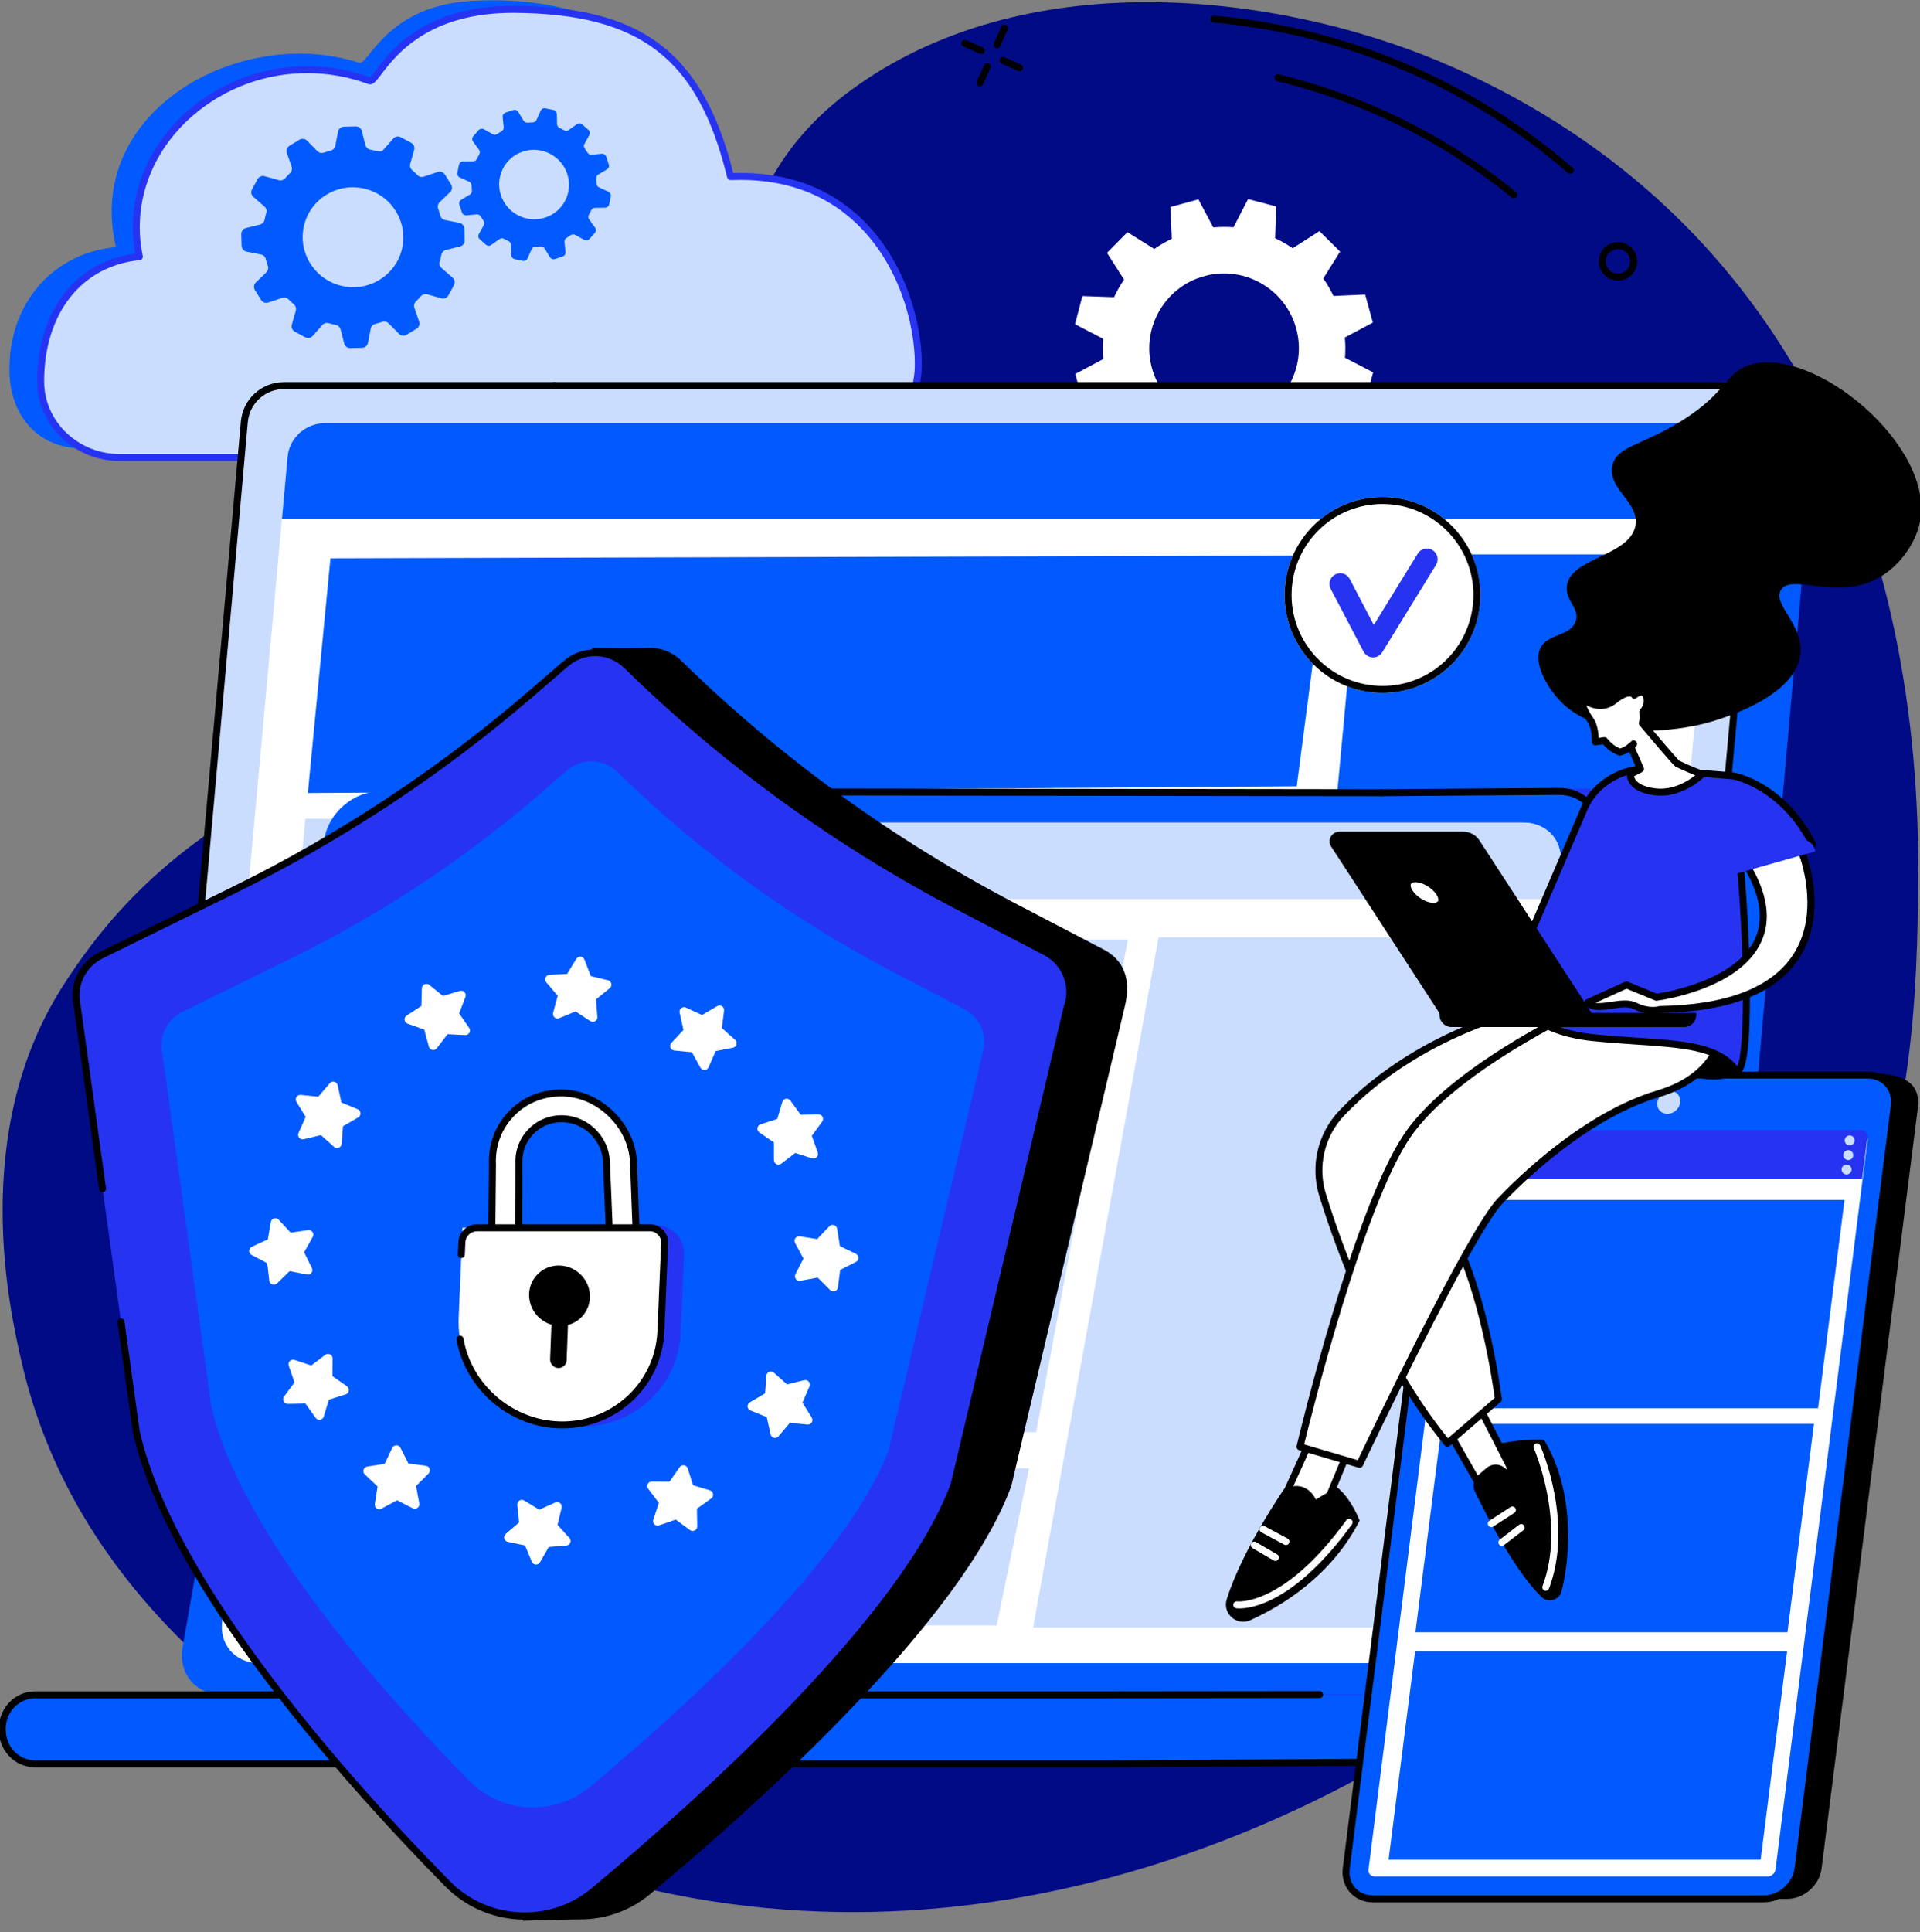 <svg width="162" height="163" viewBox="0 0 162 163" fill="none" xmlns="http://www.w3.org/2000/svg">
<rect x="0" y="0" width="162" height="163" fill="#808080" stroke="none"/>
<g clip-path="url(#clip0_1253_2098)">
<path d="M120.536 146.553C160.973 121.308 161.649 91.619 161.846 74.67C162.189 45.06 150.921 18.289 122.689 5.712C109.31 -0.249 88.159 -3.335 73.079 6.707C58.997 16.083 65.099 26.991 49.563 45.717C31.67 67.283 17.28 64.371 5.283 83.206C-2.642 95.646 0.852 110.702 1.855 115.02C9.202 146.679 47.777 157.56 52.104 158.709C86.45 167.833 114.723 150.182 120.536 146.553Z" fill="#020B86"/>
<path d="M115.834 27.212L115.186 24.846L112.512 24.968C112.264 24.447 111.977 23.953 111.652 23.491L113.068 21.221L111.326 19.496L109.07 20.94C108.6 20.617 108.104 20.335 107.588 20.095L107.68 17.416L105.309 16.794L104.079 19.17C103.516 19.126 102.945 19.13 102.371 19.182L101.113 16.817L98.749 17.465L98.871 20.142C98.35 20.39 97.856 20.677 97.395 21.002L95.127 19.585L93.403 21.328L94.846 23.586C94.523 24.056 94.241 24.552 94.001 25.069L91.325 24.977L90.703 27.349L93.077 28.581C93.033 29.144 93.037 29.715 93.089 30.29L90.726 31.548L91.374 33.914L94.048 33.792C94.296 34.313 94.583 34.807 94.907 35.269L93.491 37.539L95.234 39.264L97.49 37.821C97.96 38.143 98.455 38.426 98.972 38.666L98.879 41.344L101.25 41.966L102.481 39.59C103.044 39.634 103.614 39.63 104.189 39.578L105.446 41.943L107.811 41.295L107.689 38.619C108.21 38.371 108.703 38.083 109.165 37.759L111.433 39.176L113.157 37.432L111.714 35.174C112.036 34.704 112.319 34.208 112.559 33.691L115.235 33.784L115.856 31.411L113.482 30.18C113.527 29.617 113.522 29.045 113.47 28.471L115.834 27.212ZM105.559 35.269C101.813 36.706 97.725 34.373 97.054 30.415C96.558 27.488 98.23 24.554 101.001 23.491C104.747 22.054 108.834 24.387 109.506 28.345C110.002 31.272 108.33 34.206 105.559 35.269Z" fill="white"/>
<path d="M136.518 23.669C136.432 23.669 136.346 23.662 136.258 23.648C135.377 23.506 134.775 22.672 134.918 21.791C135.061 20.909 135.894 20.308 136.776 20.45C137.658 20.593 138.259 21.426 138.116 22.308C137.988 23.102 137.298 23.669 136.518 23.669ZM136.517 21.016C136.019 21.016 135.579 21.377 135.497 21.884C135.406 22.446 135.79 22.978 136.352 23.069C136.915 23.16 137.446 22.776 137.537 22.214C137.628 21.652 137.244 21.12 136.682 21.029C136.627 21.02 136.571 21.016 136.517 21.016Z" fill="black"/>
<path d="M127.733 16.726C127.668 16.726 127.603 16.704 127.548 16.66C126.471 15.782 125.343 14.939 124.195 14.155C124.061 14.063 124.027 13.881 124.118 13.747C124.21 13.613 124.393 13.579 124.526 13.67C125.688 14.464 126.829 15.316 127.919 16.204C128.045 16.307 128.064 16.492 127.961 16.617C127.903 16.689 127.819 16.726 127.733 16.726Z" fill="black"/>
<path d="M124.36 14.206C124.303 14.206 124.246 14.19 124.195 14.155C120.097 11.355 115.594 9.179 110.81 7.688C109.801 7.374 108.772 7.088 107.753 6.839C107.595 6.801 107.499 6.642 107.537 6.484C107.576 6.327 107.735 6.23 107.892 6.269C108.924 6.521 109.964 6.81 110.985 7.128C115.824 8.636 120.38 10.838 124.526 13.671C124.66 13.762 124.694 13.945 124.603 14.079C124.546 14.162 124.454 14.206 124.36 14.206Z" fill="black"/>
<path d="M132.494 14.665C132.426 14.665 132.358 14.642 132.302 14.593C131.753 14.117 131.188 13.648 130.623 13.197C130.497 13.096 130.476 12.912 130.577 12.785C130.678 12.658 130.863 12.637 130.989 12.738C131.56 13.194 132.132 13.669 132.687 14.15C132.809 14.256 132.822 14.441 132.716 14.564C132.658 14.631 132.576 14.665 132.494 14.665Z" fill="black"/>
<path d="M130.806 13.261C130.742 13.261 130.678 13.241 130.624 13.197C125.501 9.114 119.717 6.05 113.431 4.09C109.837 2.97 106.129 2.233 102.409 1.901C102.248 1.886 102.128 1.743 102.143 1.582C102.157 1.421 102.3 1.3 102.461 1.316C106.223 1.653 109.972 2.398 113.605 3.53C119.961 5.511 125.81 8.609 130.99 12.739C131.116 12.84 131.137 13.024 131.036 13.151C130.978 13.224 130.893 13.261 130.806 13.261Z" fill="black"/>
<path d="M84.131 4.057C84.091 4.057 84.05 4.049 84.011 4.032C83.863 3.965 83.797 3.792 83.863 3.644L84.484 2.259C84.55 2.112 84.724 2.045 84.872 2.112C85.02 2.178 85.086 2.352 85.02 2.5L84.399 3.884C84.35 3.993 84.243 4.057 84.131 4.057Z" fill="black"/>
<path d="M82.684 7.282C82.644 7.282 82.603 7.274 82.564 7.257C82.416 7.19 82.35 7.017 82.416 6.869L83.037 5.484C83.104 5.337 83.278 5.27 83.425 5.337C83.573 5.403 83.639 5.577 83.573 5.725L82.952 7.109C82.903 7.218 82.796 7.282 82.684 7.282Z" fill="black"/>
<path d="M82.798 4.565C82.757 4.565 82.717 4.556 82.678 4.539L81.293 3.918C81.145 3.851 81.079 3.678 81.146 3.53C81.212 3.382 81.386 3.316 81.534 3.382L82.918 4.004C83.066 4.07 83.132 4.244 83.066 4.391C83.017 4.5 82.91 4.565 82.798 4.565Z" fill="black"/>
<path d="M86.023 6.012C85.982 6.012 85.942 6.003 85.903 5.986L84.518 5.365C84.37 5.299 84.304 5.125 84.371 4.977C84.437 4.829 84.611 4.763 84.758 4.829L86.143 5.45C86.291 5.517 86.357 5.69 86.29 5.838C86.242 5.947 86.135 6.012 86.023 6.012Z" fill="black"/>
<path d="M75.729 29.718C75.729 24.069 73.142 15.658 60.687 16.169C61.389 9.015 54.572 -0.816 39.721 0.083C32.553 0.517 31.084 5.547 30.306 5.295C20.309 2.06 7.066 9.336 9.784 20.838C4.229 21.387 0.67 25.844 0.799 31.416C0.883 35.035 3.183 37.819 6.912 37.819H67.346C71.852 37.819 75.61 34.363 75.725 29.989C75.728 29.899 75.729 29.808 75.729 29.718Z" fill="#005AFF"/>
<path d="M77.483 30.701C77.483 25.198 73.835 14.399 61.64 14.897C58.992 4.045 53.395 0.871 43.433 0.791C33.703 0.712 31.913 7.087 31.164 6.811C20.697 2.959 9.632 11.537 11.758 21.652C6.319 22.186 3.434 26.763 3.434 32.158C3.434 32.183 3.434 32.207 3.434 32.231C3.459 35.759 6.452 38.595 10.103 38.595H69.275C73.687 38.595 77.367 35.227 77.479 30.966C77.481 30.878 77.483 30.79 77.483 30.701Z" fill="#CADDFF"/>
<path d="M69.275 38.888H10.103C6.29 38.888 3.167 35.903 3.141 32.233L3.14 32.158C3.14 26.235 6.374 22.047 11.409 21.396C10.592 16.948 12.255 12.449 15.894 9.303C20.096 5.673 25.956 4.607 31.204 6.513C31.316 6.428 31.539 6.135 31.737 5.874C32.976 4.247 35.881 0.429 43.435 0.497C48.808 0.541 52.626 1.516 55.452 3.567C58.497 5.777 60.539 9.285 61.868 14.595C66.252 14.467 69.894 15.765 72.698 18.457C76.446 22.055 77.776 27.302 77.776 30.701C77.776 30.792 77.775 30.883 77.773 30.973C77.657 35.338 73.845 38.888 69.275 38.888ZM25.921 6.169C22.428 6.169 18.993 7.401 16.278 9.747C12.716 12.825 11.134 17.253 12.045 21.591C12.062 21.673 12.044 21.758 11.995 21.825C11.945 21.892 11.87 21.935 11.787 21.944C6.891 22.424 3.727 26.434 3.727 32.158L3.728 32.229C3.751 35.577 6.611 38.301 10.103 38.301H69.275C73.53 38.301 77.079 35.007 77.186 30.958C77.188 30.872 77.189 30.787 77.189 30.701C77.189 27.417 75.906 22.351 72.291 18.88C69.556 16.255 65.976 15.013 61.652 15.19C61.512 15.195 61.388 15.102 61.355 14.966C58.906 4.932 54.048 1.17 43.43 1.084C36.161 1.031 33.39 4.672 32.204 6.23C31.715 6.873 31.445 7.228 31.063 7.086C29.388 6.47 27.647 6.169 25.921 6.169Z" fill="#2634F1"/>
<path d="M38.19 23.419L37.259 22.61C37.108 22.48 37.044 22.275 37.099 22.085C37.156 21.884 37.205 21.682 37.245 21.48C37.283 21.286 37.433 21.134 37.625 21.086L38.821 20.787C39.056 20.728 39.219 20.515 39.212 20.274L39.183 19.294C39.176 19.052 39.002 18.848 38.764 18.8L37.549 18.56C37.353 18.521 37.196 18.374 37.146 18.181C37.095 17.982 37.036 17.785 36.969 17.591C36.904 17.403 36.954 17.195 37.097 17.057L37.982 16.203C38.155 16.035 38.188 15.77 38.061 15.564L37.542 14.726C37.414 14.521 37.161 14.429 36.931 14.507L35.763 14.899C35.574 14.963 35.364 14.913 35.225 14.771C35.08 14.624 34.929 14.482 34.772 14.346C34.62 14.216 34.559 14.01 34.613 13.818L34.946 12.639C35.011 12.408 34.906 12.161 34.692 12.045L33.822 11.576C33.608 11.46 33.343 11.507 33.183 11.688L32.371 12.609C32.24 12.757 32.034 12.82 31.843 12.765C31.64 12.707 31.436 12.658 31.232 12.618C31.037 12.579 30.882 12.43 30.833 12.239L30.527 11.052C30.467 10.818 30.251 10.656 30.009 10.662L29.02 10.686C28.777 10.692 28.571 10.864 28.524 11.1L28.287 12.303C28.249 12.497 28.103 12.653 27.91 12.701C27.708 12.752 27.507 12.81 27.31 12.877C27.122 12.94 26.913 12.888 26.774 12.746L25.909 11.865C25.739 11.692 25.471 11.658 25.265 11.784L24.423 12.295C24.216 12.421 24.125 12.672 24.204 12.9L24.604 14.06C24.669 14.248 24.62 14.456 24.477 14.594C24.33 14.737 24.188 14.886 24.051 15.042C23.92 15.191 23.713 15.252 23.52 15.197L22.329 14.862C22.096 14.796 21.847 14.899 21.732 15.111L21.262 15.972C21.147 16.184 21.195 16.447 21.378 16.607L22.309 17.416C22.46 17.546 22.524 17.751 22.47 17.941C22.412 18.141 22.363 18.343 22.323 18.546C22.285 18.739 22.136 18.892 21.943 18.94L20.747 19.238C20.512 19.297 20.349 19.51 20.357 19.751L20.385 20.732C20.392 20.973 20.566 21.178 20.805 21.225L22.018 21.466C22.214 21.505 22.372 21.65 22.421 21.841C22.473 22.043 22.533 22.241 22.601 22.438C22.665 22.625 22.613 22.831 22.471 22.969L21.587 23.823C21.413 23.991 21.38 24.256 21.507 24.462L22.026 25.299C22.154 25.505 22.408 25.596 22.637 25.519L23.805 25.127C23.994 25.063 24.204 25.113 24.344 25.255C24.488 25.402 24.639 25.543 24.797 25.679C24.948 25.81 25.01 26.016 24.956 26.207L24.622 27.387C24.557 27.618 24.662 27.865 24.876 27.98L25.746 28.45C25.96 28.566 26.226 28.519 26.385 28.338L27.197 27.417C27.328 27.268 27.534 27.206 27.726 27.261C27.928 27.319 28.132 27.368 28.337 27.408C28.532 27.447 28.686 27.596 28.735 27.787L29.041 28.974C29.102 29.208 29.317 29.37 29.56 29.364L30.549 29.34C30.791 29.334 30.997 29.162 31.044 28.926L31.281 27.723C31.32 27.528 31.467 27.372 31.661 27.324C31.862 27.274 32.06 27.216 32.256 27.15C32.445 27.087 32.654 27.138 32.794 27.28L33.659 28.161C33.829 28.334 34.097 28.368 34.303 28.242L35.146 27.731C35.352 27.605 35.443 27.354 35.365 27.126L34.964 25.966C34.899 25.778 34.948 25.57 35.091 25.432C35.239 25.289 35.381 25.14 35.517 24.984C35.648 24.834 35.856 24.774 36.049 24.829L37.239 25.164C37.473 25.23 37.721 25.127 37.836 24.915L38.306 24.054C38.422 23.842 38.373 23.578 38.19 23.419ZM28.784 24.104C26.504 23.546 25.104 21.263 25.656 19.004C26.208 16.744 28.504 15.365 30.784 15.922C33.064 16.479 34.464 18.763 33.912 21.022C33.36 23.281 31.064 24.661 28.784 24.104Z" fill="#005AFF"/>
<path d="M50.213 19.202L49.711 18.507C49.63 18.395 49.619 18.247 49.685 18.126C49.756 18 49.821 17.871 49.88 17.74C49.937 17.615 50.062 17.536 50.2 17.534L51.056 17.52C51.224 17.518 51.368 17.399 51.401 17.235L51.537 16.567C51.571 16.403 51.485 16.237 51.331 16.167L50.547 15.812C50.421 15.755 50.338 15.631 50.335 15.493C50.331 15.35 50.322 15.207 50.308 15.065C50.293 14.928 50.36 14.795 50.479 14.724L51.213 14.286C51.357 14.2 51.421 14.025 51.367 13.866L51.148 13.217C51.094 13.058 50.937 12.956 50.769 12.972L49.917 13.053C49.779 13.066 49.645 12.999 49.573 12.881C49.499 12.759 49.419 12.639 49.334 12.522C49.252 12.41 49.243 12.261 49.31 12.14L49.721 11.395C49.802 11.248 49.77 11.065 49.644 10.953L49.129 10.498C49.002 10.386 48.816 10.375 48.679 10.473L47.984 10.967C47.872 11.047 47.723 11.057 47.602 10.99C47.474 10.918 47.344 10.853 47.212 10.793C47.086 10.736 47.005 10.611 47.002 10.474L46.982 9.622C46.978 9.454 46.858 9.311 46.693 9.277L46.02 9.137C45.855 9.102 45.689 9.186 45.62 9.339L45.269 10.115C45.212 10.24 45.089 10.323 44.951 10.325C44.806 10.327 44.661 10.335 44.517 10.349C44.38 10.362 44.247 10.293 44.175 10.175L43.729 9.443C43.641 9.299 43.466 9.234 43.306 9.286L42.655 9.499C42.495 9.551 42.394 9.707 42.411 9.874L42.499 10.722C42.513 10.859 42.447 10.992 42.329 11.063C42.206 11.136 42.087 11.215 41.97 11.299C41.857 11.379 41.708 11.387 41.586 11.32L40.833 10.905C40.685 10.823 40.501 10.854 40.39 10.979L39.935 11.487C39.824 11.612 39.815 11.798 39.914 11.935L40.416 12.63C40.497 12.742 40.508 12.89 40.441 13.01C40.371 13.137 40.306 13.266 40.247 13.397C40.19 13.521 40.065 13.601 39.927 13.603L39.071 13.616C38.903 13.619 38.759 13.737 38.726 13.901L38.59 14.569C38.556 14.734 38.642 14.9 38.796 14.97L39.579 15.324C39.705 15.381 39.789 15.505 39.792 15.642C39.795 15.786 39.804 15.93 39.819 16.074C39.834 16.21 39.766 16.342 39.648 16.413L38.914 16.851C38.77 16.937 38.706 17.111 38.76 17.271L38.978 17.919C39.032 18.079 39.19 18.181 39.357 18.165L40.209 18.084C40.347 18.071 40.481 18.137 40.554 18.256C40.628 18.378 40.708 18.497 40.793 18.614C40.875 18.727 40.884 18.876 40.817 18.997L40.405 19.742C40.324 19.888 40.356 20.072 40.483 20.184L40.998 20.639C41.124 20.751 41.311 20.762 41.448 20.664L42.143 20.169C42.255 20.09 42.404 20.08 42.525 20.147C42.653 20.218 42.783 20.284 42.915 20.344C43.041 20.401 43.122 20.526 43.125 20.663L43.144 21.515C43.148 21.682 43.268 21.826 43.434 21.86L44.106 22C44.272 22.035 44.438 21.951 44.507 21.798L44.858 21.021C44.915 20.896 45.039 20.814 45.178 20.812C45.322 20.81 45.465 20.802 45.608 20.788C45.746 20.775 45.88 20.843 45.952 20.961L46.398 21.694C46.485 21.838 46.661 21.903 46.821 21.851L47.471 21.638C47.631 21.586 47.733 21.43 47.715 21.263L47.628 20.415C47.614 20.278 47.679 20.145 47.798 20.074C47.92 20.001 48.04 19.922 48.157 19.838C48.27 19.758 48.419 19.75 48.541 19.817L49.294 20.232C49.441 20.314 49.626 20.283 49.737 20.158L50.191 19.649C50.303 19.524 50.312 19.338 50.213 19.202ZM43.74 18.178C42.286 17.441 41.699 15.674 42.43 14.233C43.161 12.792 44.932 12.221 46.387 12.958C47.841 13.696 48.428 15.462 47.697 16.904C46.967 18.345 45.195 18.916 43.74 18.178Z" fill="#005AFF"/>
<path d="M51.477 32.526L149.835 32.24C151.813 32.24 153.365 33.936 153.19 35.907L146.306 113.48C146.151 115.217 144.695 116.549 142.951 116.549L21.794 116.531C19.816 116.531 18.244 114.659 18.419 112.689L25.305 35.596C25.459 33.858 26.859 32.337 28.604 32.337L51.477 32.526Z" fill="#005AFF"/>
<path d="M46.787 32.526H145.129C147.107 32.526 148.659 34.223 148.484 36.193L141.631 113.214C141.476 114.951 140.021 116.283 138.276 116.283H17.117C15.139 116.283 13.586 114.587 13.762 112.616L20.615 35.596C20.769 33.858 22.225 32.526 23.97 32.526H46.787Z" fill="#CADDFF"/>
<path d="M17.121 116.577C16.092 116.577 15.107 116.143 14.415 115.387C13.723 114.63 13.379 113.611 13.469 112.59L20.323 35.57C20.492 33.668 22.06 32.233 23.97 32.233H46.787C46.949 32.233 47.081 32.364 47.081 32.526C47.081 32.688 46.949 32.82 46.787 32.82H23.97C22.366 32.82 21.049 34.025 20.907 35.622L14.054 112.642C13.978 113.5 14.267 114.355 14.848 114.99C15.429 115.626 16.256 115.99 17.117 115.99L24.467 115.893C24.468 115.893 24.47 115.893 24.471 115.893C24.631 115.893 24.762 116.022 24.764 116.183C24.767 116.345 24.637 116.478 24.475 116.48L17.121 116.577Z" fill="black"/>
<path d="M145.604 68.083C145.595 68.083 145.586 68.082 145.577 68.082C145.415 68.067 145.297 67.924 145.311 67.763L148.192 36.167C148.268 35.31 147.979 34.454 147.398 33.819C146.817 33.184 145.99 32.82 145.129 32.82H46.787C46.625 32.82 46.493 32.688 46.493 32.526C46.493 32.364 46.625 32.233 46.787 32.233H145.129C146.154 32.233 147.139 32.667 147.831 33.423C148.523 34.179 148.867 35.198 148.776 36.219L145.896 67.816C145.882 67.968 145.754 68.083 145.604 68.083Z" fill="black"/>
<path d="M48.974 35.664H141.826C143.693 35.664 145.159 37.23 144.993 39.048L138.523 110.138C138.377 111.742 137.002 112.972 135.355 112.972H20.961C19.093 112.972 17.627 111.406 17.793 109.587L24.263 38.497C24.409 36.893 25.784 35.664 27.431 35.664H48.974Z" fill="white"/>
<path d="M144.566 43.789L144.993 39.082C145.159 37.264 143.693 35.688 141.826 35.688H48.974H27.431C25.784 35.688 24.409 36.927 24.263 38.531L23.786 43.789H144.566Z" fill="#005AFF"/>
<path d="M109.411 66.327L25.975 66.895L27.879 47.096L111.954 46.86L109.411 66.327Z" fill="#005AFF"/>
<path d="M105.731 110.427H21.937L25.145 77.068H108.939L105.731 110.427Z" fill="#CADDFF"/>
<path d="M108.974 75.167H25.179L25.766 69.064H109.56L108.974 75.167Z" fill="#CADDFF"/>
<path d="M134.575 110.589H108.78L114.691 46.766H140.487L134.575 110.589Z" fill="#005AFF"/>
<path d="M94.195 139.992C91.898 138.115 89.487 136.366 87.017 134.697C82.005 131.31 76.724 128.283 71.385 125.349C68.577 123.806 65.661 122.41 62.783 120.974C59.888 119.529 56.984 118.097 54.08 116.666C51.426 115.359 48.773 114.051 46.123 112.737C40.103 92.381 33.563 69.304 34.862 69.304L133.587 66.517C135.911 66.517 137.47 68.408 137.063 70.732L125.099 138.948C124.691 141.272 122.469 143.162 120.145 143.162H98.175C96.88 142.071 95.506 141.063 94.195 139.992Z" fill="#2634F1"/>
<path d="M32.044 66.755H131.541C133.737 66.755 135.205 68.536 134.82 70.732L122.856 138.948C122.471 141.144 120.378 142.924 118.182 142.924H18.685C16.489 142.924 15.021 141.144 15.406 138.948L27.37 70.732C27.755 68.536 29.848 66.755 32.044 66.755Z" fill="#005AFF"/>
<path d="M131.594 89.19C131.577 89.19 131.56 89.188 131.543 89.185C131.383 89.157 131.277 89.005 131.305 88.845L134.531 70.68C134.704 69.694 134.482 68.773 133.906 68.088C133.343 67.418 132.503 67.049 131.541 67.049L116.559 67.162C116.559 67.162 116.558 67.162 116.557 67.162C116.396 67.162 116.265 67.033 116.264 66.871C116.263 66.709 116.393 66.577 116.555 66.576L131.539 66.462C132.68 66.462 133.679 66.905 134.355 67.71C135.045 68.531 135.312 69.622 135.109 70.782L131.883 88.948C131.857 89.09 131.734 89.19 131.594 89.19Z" fill="black"/>
<path d="M116.557 67.163H116.557L38.359 67.058C38.197 67.058 38.066 66.926 38.066 66.764C38.066 66.602 38.197 66.471 38.359 66.471H38.36L116.558 66.576C116.72 66.576 116.851 66.708 116.851 66.87C116.85 67.032 116.719 67.163 116.557 67.163Z" fill="black"/>
<path d="M2.983 142.964H80.446H93.269H118.694C120.236 142.964 121.49 144.239 121.49 145.876C121.49 147.514 120.236 148.788 118.694 148.788H93.269H79.304H2.983C1.438 148.788 0.186 147.517 0.186 145.876C0.186 144.236 1.438 142.964 2.983 142.964Z" fill="#005AFF"/>
<path d="M79.304 149.082H2.983C1.25 149.082 -0.107 147.674 -0.107 145.876C-0.107 144.079 1.25 142.671 2.983 142.671H93.269L111.338 142.653H111.338C111.5 142.653 111.631 142.785 111.632 142.947C111.632 143.109 111.501 143.24 111.338 143.24L93.269 143.258H2.983C1.579 143.258 0.48 144.408 0.48 145.876C0.48 147.345 1.579 148.495 2.983 148.495H93.269L121.511 148.327C121.511 148.327 121.512 148.327 121.512 148.327C121.674 148.327 121.805 148.458 121.806 148.619C121.807 148.781 121.676 148.913 121.514 148.914L93.27 149.082H79.304V149.082Z" fill="black"/>
<path d="M34.496 69.386H128.529C130.605 69.386 131.992 71.043 131.628 73.087L120.321 136.593C119.957 138.637 117.98 140.294 115.904 140.294H21.871C19.796 140.294 18.409 138.637 18.773 136.593L30.079 73.087C30.443 71.043 32.421 69.386 34.496 69.386Z" fill="white"/>
<path d="M131.137 75.846L131.628 73.094C131.992 71.049 130.605 69.397 128.529 69.397H34.496C32.421 69.397 30.443 71.049 30.079 73.094L29.588 75.846H131.137Z" fill="#CADDFF"/>
<path d="M87.424 120.809H26.278L34.107 79.256H95.161L87.424 120.809Z" fill="#CADDFF"/>
<path d="M84.096 137.111H23.053L25.784 123.855H86.826L84.096 137.111Z" fill="#CADDFF"/>
<path d="M117.279 137.29H87.164L97.754 79.071H127.869L117.279 137.29Z" fill="#CADDFF"/>
<path d="M12.794 80.357L24.028 74.843C33.17 70.356 41.7 64.719 49.41 58.068L49.961 54.653C49.961 54.653 53.77 54.694 54.585 54.648C55.626 54.589 56.684 54.953 57.482 55.734C65.851 63.924 75.379 70.838 85.761 76.255L93.106 80.088C94.813 80.978 95.441 82.548 94.927 84.804L85.328 125.355C81.15 136.699 64.322 151.88 54.849 159.782C53.126 161.22 51.021 161.922 48.925 161.909C47.996 161.903 44.145 162.025 44.145 162.025C44.145 162.025 43.33 160.403 42.252 159.308C33.74 150.659 18.805 134.01 15.777 120.9L10.752 84.654C10.351 82.921 11.198 81.141 12.794 80.357Z" fill="black"/>
<path d="M8.54 80.575L19.686 75.104C28.756 70.652 37.22 65.058 44.871 58.459L47.743 55.982C49.237 54.693 51.469 54.763 52.879 56.143C61.184 64.269 70.638 71.13 80.939 76.505L88.227 80.308C89.92 81.191 90.694 83.195 90.033 84.987L80.509 125.222C76.363 136.479 59.487 151.683 50.088 159.524C46.449 162.559 41.092 162.289 37.768 158.911C29.323 150.33 14.504 133.81 11.499 120.802L6.513 84.839C6.116 83.119 6.955 81.353 8.54 80.575Z" fill="#2634F1"/>
<path d="M15.387 85.352L24.616 80.823C32.126 77.137 39.133 72.505 45.468 67.041L47.846 64.99C49.083 63.923 50.931 63.981 52.099 65.124C58.974 71.852 66.802 77.532 75.331 81.983L81.365 85.131C82.767 85.863 83.408 87.522 82.861 89.006L74.975 122.319C71.542 131.639 57.569 144.228 49.787 150.72C46.774 153.233 42.339 153.009 39.587 150.212C32.594 143.107 20.324 129.43 17.837 118.659L13.708 88.883C13.38 87.459 14.075 85.996 15.387 85.352Z" fill="#005AFF"/>
<path d="M44.268 161.928C44.111 161.928 43.953 161.924 43.795 161.916C41.434 161.798 39.219 160.804 37.559 159.117C29.013 150.434 14.227 133.919 11.213 120.869C11.211 120.86 11.21 120.851 11.208 120.843L9.919 111.546C9.897 111.386 10.009 111.237 10.17 111.215C10.329 111.192 10.478 111.305 10.501 111.466L11.788 120.749C14.776 133.658 29.478 150.069 37.977 158.706C41.171 161.951 46.408 162.211 49.9 159.299C59.462 151.321 76.113 136.28 80.227 125.138L89.748 84.92C89.751 84.908 89.754 84.897 89.758 84.886C90.365 83.237 89.648 81.381 88.091 80.568L80.803 76.765C70.469 71.373 61.005 64.505 52.674 56.353C51.362 55.069 49.324 55.005 47.934 56.204L45.062 58.681C37.397 65.293 28.903 70.907 19.815 75.368L8.669 80.839C7.199 81.56 6.43 83.178 6.798 84.773C6.801 84.782 6.802 84.79 6.803 84.799L8.943 100.231C8.965 100.392 8.853 100.54 8.693 100.562C8.532 100.585 8.384 100.473 8.362 100.312L6.224 84.892C5.801 83.034 6.698 81.152 8.41 80.312L19.556 74.841C28.599 70.403 37.052 64.816 44.679 58.237L47.551 55.76C49.147 54.383 51.578 54.459 53.084 55.934C61.374 64.046 70.791 70.879 81.074 76.245L88.362 80.048C90.175 80.994 91.013 83.151 90.315 85.072L80.794 125.29C80.791 125.302 80.788 125.313 80.784 125.324C76.632 136.596 59.888 151.731 50.276 159.749C48.581 161.163 46.464 161.927 44.268 161.928Z" fill="black"/>
<path d="M51.415 103.928L51.166 97.965C51.073 96.038 49.494 94.461 47.552 94.373C45.412 94.275 43.683 96.01 43.787 98.134L43.776 104.222H41.497L41.555 98.269C41.387 94.858 44.066 92.057 47.617 92.201L47.617 92.204C50.549 92.322 53.296 94.881 53.449 97.997L53.68 104.019L51.415 103.928Z" fill="white"/>
<path d="M43.776 104.515H41.497C41.419 104.515 41.344 104.483 41.289 104.428C41.234 104.372 41.203 104.297 41.204 104.218L41.261 98.266C41.176 96.531 41.791 94.898 42.994 93.684C44.201 92.466 45.845 91.834 47.628 91.907C47.643 91.908 47.658 91.909 47.672 91.912C50.813 92.063 53.588 94.833 53.742 97.982L53.973 104.008C53.976 104.089 53.945 104.169 53.887 104.227C53.829 104.284 53.751 104.316 53.668 104.312L51.403 104.221C51.25 104.215 51.128 104.092 51.122 103.94L50.873 97.977C50.787 96.202 49.322 94.747 47.539 94.665C46.589 94.626 45.696 94.965 45.032 95.631C44.372 96.293 44.034 97.177 44.08 98.119L44.07 104.222C44.069 104.384 43.938 104.515 43.776 104.515ZM41.794 103.928H43.483L43.494 98.133C43.441 97.055 43.85 95.986 44.617 95.217C45.387 94.444 46.462 94.028 47.566 94.079C49.648 94.174 51.359 95.875 51.459 97.95L51.697 103.645L53.374 103.713L53.156 98.008C53.015 95.138 50.473 92.612 47.605 92.497C47.59 92.496 47.577 92.495 47.563 92.492C45.967 92.439 44.491 93.007 43.411 94.097C42.325 95.192 41.77 96.669 41.848 98.254L41.794 103.928Z" fill="black"/>
<path d="M49.118 120.323L46.587 120.422C43.076 120.335 39.868 116.172 40.075 111.279L40.407 103.453L55.317 103.334C56.64 103.329 57.779 104.5 57.721 105.811L57.431 112.421C57.242 116.869 53.609 120.323 49.118 120.323Z" fill="#2634F1"/>
<path d="M47.449 120.2C42.509 120.2 38.495 116.049 38.702 111.156L39.024 103.569H54.791C55.516 103.569 56.106 104.178 56.075 104.897L55.761 112.299C55.572 116.746 51.939 120.2 47.449 120.2Z" fill="white"/>
<path d="M47.449 120.493C43.098 120.493 39.263 117.276 38.528 113.009C38.501 112.849 38.608 112.697 38.767 112.67C38.927 112.642 39.079 112.749 39.106 112.909C39.794 116.898 43.38 119.907 47.449 119.907C51.764 119.907 55.287 116.56 55.468 112.287L55.784 104.845C55.794 104.591 55.701 104.347 55.521 104.159C55.337 103.968 55.092 103.862 54.83 103.862H40.258C39.724 103.862 39.288 104.276 39.265 104.804L39.221 105.841C39.214 106.003 39.079 106.127 38.916 106.122C38.754 106.115 38.628 105.978 38.635 105.816L38.679 104.779C38.714 103.936 39.408 103.275 40.258 103.275H54.83C55.248 103.275 55.654 103.449 55.945 103.753C56.237 104.058 56.388 104.454 56.37 104.87L56.054 112.312C55.86 116.899 52.08 120.493 47.449 120.493Z" fill="black"/>
<path d="M47.129 115.4C46.727 115.4 46.4 115.063 46.415 114.664L46.642 108.766C46.656 108.401 46.953 108.118 47.321 108.118C47.724 108.118 48.051 108.455 48.036 108.854L47.809 114.752C47.794 115.117 47.497 115.4 47.129 115.4Z" fill="black"/>
<path d="M49.288 110.847C50.12 109.729 49.864 108.13 48.716 107.275C47.568 106.421 45.963 106.634 45.13 107.752C44.298 108.87 44.554 110.469 45.702 111.323C46.85 112.178 48.456 111.964 49.288 110.847Z" fill="black"/>
<path d="M46.365 82.227L47.85 82.151L48.629 80.885C48.797 80.613 49.204 80.651 49.318 80.95L49.849 82.338L51.294 82.688C51.605 82.763 51.694 83.162 51.446 83.362L50.289 84.297L50.403 85.779C50.428 86.097 50.076 86.306 49.808 86.132L48.562 85.32L47.188 85.887C46.892 86.009 46.586 85.739 46.669 85.43L47.055 83.995L46.092 82.862C45.884 82.619 46.046 82.244 46.365 82.227Z" fill="white"/>
<path d="M22.85 103.083L22.597 104.548L21.247 105.17C20.957 105.304 20.946 105.713 21.229 105.862L22.544 106.555L22.718 108.031C22.756 108.349 23.141 108.485 23.37 108.262L24.436 107.226L25.894 107.516C26.207 107.578 26.456 107.254 26.315 106.967L25.659 105.634L26.385 104.337C26.541 104.058 26.31 103.721 25.994 103.766L24.522 103.979L23.513 102.887C23.296 102.652 22.904 102.768 22.85 103.083Z" fill="white"/>
<path d="M47.784 130.375L46.302 130.495L45.561 131.783C45.401 132.06 44.994 132.034 44.871 131.739L44.299 130.367L42.844 130.06C42.531 129.994 42.43 129.598 42.673 129.39L43.801 128.422L43.643 126.944C43.609 126.626 43.955 126.407 44.228 126.574L45.497 127.348L46.854 126.741C47.146 126.611 47.461 126.871 47.387 127.182L47.043 128.629L48.039 129.732C48.253 129.969 48.103 130.349 47.784 130.375Z" fill="white"/>
<path d="M70.697 108.599L70.892 107.126L72.217 106.451C72.502 106.306 72.497 105.897 72.208 105.759L70.867 105.118L70.635 103.65C70.585 103.334 70.194 103.213 69.974 103.445L68.95 104.522L67.482 104.29C67.166 104.24 66.93 104.573 67.082 104.854L67.791 106.161L67.116 107.486C66.971 107.771 67.215 108.098 67.529 108.04L68.991 107.77L70.042 108.822C70.268 109.047 70.656 108.916 70.697 108.599Z" fill="white"/>
<path d="M66.686 92.839L67.562 94.04L69.048 93.999C69.368 93.991 69.558 94.352 69.371 94.611L68.499 95.815L68.997 97.216C69.104 97.517 68.819 97.81 68.515 97.712L67.101 97.255L65.922 98.161C65.669 98.356 65.302 98.176 65.301 97.856L65.299 96.37L64.073 95.529C63.809 95.348 63.867 94.944 64.171 94.845L65.584 94.383L66.005 92.957C66.095 92.65 66.498 92.581 66.686 92.839Z" fill="white"/>
<path d="M62.023 87.711L60.91 86.725L61.091 85.249C61.13 84.932 60.788 84.708 60.513 84.87L59.231 85.624L57.884 84.996C57.594 84.86 57.275 85.116 57.344 85.428L57.665 86.88L56.651 87.967C56.434 88.201 56.578 88.583 56.896 88.614L58.376 88.757L59.097 90.058C59.252 90.337 59.66 90.317 59.788 90.025L60.381 88.662L61.84 88.378C62.154 88.317 62.262 87.923 62.023 87.711Z" fill="white"/>
<path d="M34.31 85.667L35.556 84.855L35.593 83.369C35.601 83.05 35.972 82.878 36.221 83.079L37.377 84.012L38.802 83.588C39.109 83.497 39.387 83.797 39.273 84.096L38.742 85.484L39.586 86.709C39.767 86.972 39.568 87.329 39.249 87.313L37.764 87.237L36.86 88.418C36.666 88.672 36.265 88.593 36.182 88.284L35.795 86.849L34.393 86.354C34.091 86.248 34.042 85.842 34.31 85.667Z" fill="white"/>
<path d="M27.821 91.378L26.857 92.51L25.378 92.358C25.06 92.326 24.843 92.672 25.01 92.944L25.789 94.21L25.188 95.57C25.058 95.862 25.32 96.176 25.631 96.1L27.076 95.751L28.183 96.743C28.421 96.957 28.8 96.805 28.825 96.486L28.939 95.004L30.225 94.257C30.501 94.097 30.474 93.689 30.178 93.567L28.804 93.001L28.491 91.547C28.424 91.235 28.028 91.135 27.821 91.378Z" fill="white"/>
<path d="M26.633 119.605L25.768 118.396L24.282 118.423C23.962 118.429 23.775 118.066 23.964 117.808L24.847 116.612L24.361 115.207C24.257 114.905 24.544 114.614 24.848 114.715L26.258 115.185L27.445 114.289C27.7 114.096 28.065 114.28 28.063 114.6L28.052 116.086L29.271 116.938C29.532 117.121 29.471 117.525 29.166 117.621L27.749 118.071L27.316 119.493C27.223 119.799 26.819 119.865 26.633 119.605Z" fill="white"/>
<path d="M30.78 124.37L31.858 125.394L31.626 126.862C31.576 127.178 31.91 127.414 32.191 127.261L33.498 126.552L34.822 127.227C35.107 127.372 35.435 127.128 35.377 126.813L35.106 125.351L36.157 124.3C36.383 124.074 36.252 123.687 35.935 123.645L34.461 123.45L33.786 122.126C33.641 121.841 33.232 121.847 33.094 122.135L32.454 123.477L30.985 123.709C30.67 123.76 30.549 124.15 30.78 124.37Z" fill="white"/>
<path d="M60.009 126.4L58.8 127.265L58.827 128.751C58.833 129.071 58.47 129.258 58.213 129.068L57.016 128.186L55.611 128.671C55.309 128.775 55.019 128.488 55.12 128.184L55.589 126.774L54.694 125.587C54.501 125.332 54.685 124.967 55.004 124.969L56.491 124.98L57.343 123.762C57.526 123.5 57.93 123.562 58.026 123.866L58.475 125.284L59.897 125.717C60.203 125.811 60.269 126.214 60.009 126.4Z" fill="white"/>
<path d="M65.686 121.158L66.645 120.022L68.124 120.167C68.442 120.198 68.658 119.851 68.49 119.58L67.705 118.317L68.3 116.955C68.428 116.662 68.165 116.349 67.855 116.426L66.411 116.782L65.3 115.795C65.061 115.582 64.682 115.736 64.659 116.055L64.552 117.538L63.269 118.29C62.994 118.452 63.023 118.859 63.319 118.98L64.696 119.54L65.015 120.992C65.084 121.304 65.48 121.402 65.686 121.158Z" fill="white"/>
<path d="M150.797 160.18H117.823C116.402 160.18 115.396 159.031 115.575 157.615L123.694 93.473C123.873 92.056 125.171 90.908 126.592 90.908L157.911 90.542C161.506 90.542 161.993 92.056 161.814 93.472L153.695 157.615C153.515 159.031 152.218 160.18 150.797 160.18Z" fill="black"/>
<path d="M148.813 160.179H115.839C114.418 160.179 113.411 159.027 113.591 157.606L121.71 93.26C121.889 91.839 123.187 90.687 124.607 90.687H157.582C159.003 90.687 160.009 91.839 159.83 93.26L151.711 157.606C151.531 159.027 150.234 160.179 148.813 160.179Z" fill="#005AFF"/>
<path d="M140.682 93.96C140.149 93.96 139.772 93.528 139.839 92.996C139.906 92.464 140.392 92.032 140.925 92.032C141.457 92.032 141.834 92.464 141.767 92.996C141.7 93.528 141.214 93.96 140.682 93.96Z" fill="#CADDFF"/>
<path d="M115.47 157.695L123.222 96.255C123.264 95.927 123.563 95.661 123.891 95.661H157.043C157.371 95.661 157.603 95.927 157.562 96.255L149.809 157.695C149.768 158.023 149.468 158.289 149.14 158.289H115.989C115.661 158.289 115.428 158.023 115.47 157.695Z" fill="white"/>
<path d="M157.113 99.454L157.562 95.912C157.603 95.584 157.371 95.334 157.043 95.334H123.891C123.563 95.334 123.264 95.584 123.222 95.912L122.773 99.454L157.113 99.454Z" fill="#2634F1"/>
<path d="M156.484 96.2C156.484 96.431 156.297 96.619 156.065 96.619C155.834 96.619 155.646 96.431 155.646 96.2C155.646 95.969 155.834 95.781 156.065 95.781C156.297 95.781 156.484 95.969 156.484 96.2Z" fill="#CADDFF"/>
<path d="M156.365 97.437C156.365 97.668 156.177 97.856 155.946 97.856C155.714 97.856 155.527 97.668 155.527 97.437C155.527 97.206 155.714 97.018 155.946 97.018C156.177 97.018 156.365 97.206 156.365 97.437Z" fill="#CADDFF"/>
<path d="M156.225 98.654C156.225 98.885 156.037 99.073 155.806 99.073C155.575 99.073 155.387 98.885 155.387 98.654C155.387 98.422 155.575 98.235 155.806 98.235C156.037 98.235 156.225 98.422 156.225 98.654Z" fill="#CADDFF"/>
<path d="M153.396 118.797H122.004L124.239 101.217H155.631L153.396 118.797Z" fill="#005AFF"/>
<path d="M150.815 137.688H119.423L121.658 120.108H153.05L150.815 137.688Z" fill="#005AFF"/>
<path d="M148.555 156.868H117.163L119.398 139.288H150.79L148.555 156.868Z" fill="#005AFF"/>
<path d="M148.813 160.473H115.839C115.07 160.473 114.382 160.173 113.901 159.628C113.415 159.077 113.201 158.346 113.299 157.57L121.419 93.224C121.616 91.663 123.046 90.394 124.607 90.394H157.582C158.35 90.394 159.039 90.694 159.52 91.24C160.005 91.791 160.219 92.521 160.121 93.297L152.002 157.644C151.805 159.204 150.374 160.473 148.813 160.473ZM117.623 127.993L113.882 157.644C113.805 158.25 113.968 158.817 114.341 159.239C114.709 159.656 115.241 159.886 115.839 159.886H148.813C150.089 159.886 151.258 158.847 151.419 157.57L159.539 93.224C159.615 92.617 159.452 92.051 159.079 91.628C158.712 91.211 158.18 90.981 157.582 90.981H124.607C123.331 90.981 122.162 92.02 122.001 93.297L117.623 127.993Z" fill="black"/>
<path d="M141.11 90.363C141.11 90.363 144.888 91.77 146.369 90.585C147.85 89.4 144.073 87.401 143.184 87.549C142.296 87.697 141.11 90.363 141.11 90.363Z" fill="black"/>
<path d="M122.128 120.561L125.683 126.782L127.609 124.116L124.498 118.042L122.128 120.561Z" fill="white"/>
<path d="M125.683 127.075C125.678 127.075 125.672 127.075 125.667 127.075C125.567 127.07 125.477 127.014 125.428 126.927L121.873 120.706C121.809 120.594 121.825 120.453 121.914 120.359L124.284 117.841C124.349 117.772 124.445 117.739 124.539 117.752C124.633 117.765 124.715 117.823 124.759 117.908L127.87 123.982C127.92 124.08 127.911 124.198 127.846 124.287L125.921 126.954C125.865 127.03 125.777 127.075 125.683 127.075ZM122.49 120.603L125.711 126.241L127.265 124.089L124.426 118.546L122.49 120.603Z" fill="black"/>
<path d="M124.452 125.833C125.389 127.766 127.762 132.453 130.049 134.7C130.606 135.248 131.549 134.993 131.749 134.237C132.464 131.531 132.941 125.893 130.275 121.449C130.275 121.449 129.007 121.301 126.637 121.746L127.164 123.968L126.873 123.76C126.435 123.447 125.84 123.473 125.431 123.823L124.748 124.409C124.337 124.761 124.215 125.346 124.452 125.833Z" fill="black"/>
<path d="M130.423 134.185C130.388 134.185 130.353 134.179 130.319 134.166C130.167 134.109 130.091 133.94 130.148 133.788C132.154 128.487 129.441 122.223 129.414 122.16C129.348 122.012 129.416 121.839 129.564 121.773C129.712 121.708 129.885 121.775 129.951 121.923C130.068 122.188 132.79 128.466 130.697 133.996C130.653 134.113 130.541 134.185 130.423 134.185Z" fill="white"/>
<path d="M125.831 128.821C125.735 128.821 125.641 128.774 125.585 128.687C125.496 128.551 125.535 128.369 125.671 128.281L127.449 127.128C127.585 127.04 127.766 127.079 127.855 127.215C127.943 127.351 127.904 127.532 127.768 127.621L125.991 128.774C125.941 128.806 125.886 128.821 125.831 128.821Z" fill="white"/>
<path d="M126.72 130.4C126.632 130.4 126.545 130.36 126.487 130.285C126.388 130.156 126.412 129.972 126.541 129.874L128.17 128.623C128.299 128.524 128.483 128.548 128.582 128.677C128.681 128.806 128.656 128.99 128.528 129.088L126.898 130.339C126.845 130.38 126.782 130.4 126.72 130.4Z" fill="white"/>
<path d="M110.87 120.708C110.87 120.857 107.611 127.967 107.611 127.967L111.314 128.263L113.832 122.19L110.87 120.708Z" fill="white"/>
<path d="M111.314 128.556C111.307 128.556 111.299 128.556 111.291 128.555L107.588 128.259C107.492 128.252 107.406 128.198 107.358 128.115C107.309 128.033 107.304 127.932 107.344 127.844C108.587 125.132 110.464 121.004 110.583 120.648C110.599 120.571 110.647 120.502 110.716 120.459C110.802 120.405 110.91 120.401 111.001 120.446L113.964 121.927C114.102 121.996 114.163 122.16 114.104 122.302L111.586 128.375C111.54 128.486 111.432 128.556 111.314 128.556ZM108.053 127.708L111.125 127.953L113.457 122.33L111.022 121.113C110.767 121.728 110.053 123.341 108.053 127.708Z" fill="black"/>
<path d="M111.018 126.486C111.018 126.486 110.277 124.708 108.352 125.597C108.352 125.597 104.817 130.703 103.503 134.919C103.132 136.111 104.356 137.186 105.494 136.672C108.158 135.469 112.333 132.944 114.721 128.263C114.721 128.263 113.981 126.338 112.796 125.449L111.018 126.486Z" fill="black"/>
<path d="M104.581 135.679C104.425 135.679 104.332 135.667 104.309 135.663C104.149 135.64 104.038 135.49 104.062 135.33C104.086 135.17 104.234 135.06 104.394 135.083C104.438 135.089 108.317 135.513 113.595 128.239C113.69 128.108 113.874 128.078 114.005 128.174C114.136 128.269 114.165 128.452 114.07 128.584C109.287 135.176 105.594 135.679 104.581 135.679Z" fill="white"/>
<path d="M107.611 131.668C107.561 131.668 107.51 131.655 107.463 131.628L105.686 130.591C105.546 130.509 105.499 130.329 105.58 130.189C105.662 130.049 105.842 130.002 105.982 130.084L107.759 131.121C107.899 131.202 107.946 131.382 107.865 131.522C107.81 131.615 107.712 131.668 107.611 131.668Z" fill="white"/>
<path d="M108.5 130.334C108.453 130.334 108.405 130.323 108.361 130.299L106.435 129.262C106.292 129.186 106.239 129.008 106.316 128.865C106.393 128.722 106.571 128.669 106.713 128.746L108.639 129.782C108.782 129.859 108.835 130.037 108.758 130.18C108.705 130.278 108.604 130.334 108.5 130.334Z" fill="white"/>
<path d="M129.83 84.862C129.83 84.862 120.176 86.586 113.218 93.881C111.462 95.723 110.841 98.373 111.595 100.804C113.14 105.79 116.505 114.897 122.128 121.746L126.423 118.042C126.423 118.042 125.386 109.451 122.572 104.118C119.758 98.786 136.2 87.232 136.2 87.232L129.83 84.862Z" fill="white"/>
<path d="M122.128 122.039C122.119 122.039 122.111 122.039 122.102 122.038C122.024 122.031 121.951 121.993 121.901 121.932C116.219 115.01 112.83 105.778 111.315 100.891C110.53 98.359 111.178 95.596 113.006 93.679C119.949 86.398 129.681 84.59 129.779 84.573C129.83 84.564 129.884 84.568 129.933 84.587L136.302 86.957C136.404 86.995 136.477 87.086 136.491 87.195C136.505 87.302 136.458 87.41 136.369 87.472C136.206 87.586 120.169 98.937 122.832 103.982C125.639 109.301 126.704 117.921 126.715 118.007C126.726 118.104 126.689 118.201 126.615 118.265L122.319 121.968C122.266 122.014 122.198 122.039 122.128 122.039ZM129.805 85.166C128.882 85.35 119.913 87.286 113.431 94.084C111.749 95.847 111.153 98.388 111.875 100.717C113.361 105.508 116.66 114.509 122.165 121.326L126.112 117.923C125.956 116.744 124.864 109.089 122.313 104.256C119.647 99.205 132.881 89.269 135.58 87.315L129.805 85.166Z" fill="black"/>
<path d="M109.685 122.042L114.721 123.523C114.721 123.523 123.905 104.118 126.571 101.304C129.238 98.489 134.422 93.897 139.903 92.268C145.384 90.639 145.384 86.491 145.384 86.491L136.052 83.825C136.052 83.825 123.016 89.454 118.721 95.823C114.425 102.193 109.685 122.042 109.685 122.042Z" fill="white"/>
<path d="M114.721 123.816C114.694 123.816 114.666 123.813 114.638 123.805L109.602 122.323C109.452 122.279 109.363 122.125 109.4 121.973C109.594 121.161 114.201 102 118.477 95.659C122.772 89.291 135.4 83.787 135.935 83.555C135.998 83.528 136.067 83.524 136.132 83.542L145.464 86.209C145.59 86.244 145.677 86.36 145.677 86.491C145.677 86.535 145.612 90.877 139.987 92.549C133.894 94.361 128.341 99.862 126.785 101.505C124.181 104.254 115.078 123.455 114.987 123.648C114.937 123.753 114.832 123.816 114.721 123.816ZM110.036 121.839L114.564 123.171C115.65 120.884 123.816 103.786 126.358 101.102C127.94 99.432 133.587 93.84 139.819 91.987C144.363 90.636 144.99 87.562 145.077 86.708L136.073 84.136C134.882 84.663 122.971 90.046 118.964 95.987C115.018 101.838 110.623 119.438 110.036 121.839Z" fill="black"/>
<path d="M152.938 71.234C150.42 66.197 146.273 65.457 146.273 65.457L139.162 64.864C136.939 64.714 134.575 66.087 133.698 68.135L127.164 83.38C127.164 83.38 128.497 86.935 134.422 87.528C140.347 88.12 144.421 87.75 146.347 90.12C147.616 91.683 147.576 81.262 146.846 73.019L152.938 71.234Z" fill="#2634F1"/>
<path d="M146.586 90.572C146.455 90.572 146.289 90.515 146.119 90.305C144.706 88.567 141.94 88.378 138.112 88.117C136.995 88.04 135.729 87.954 134.393 87.82C128.356 87.217 126.946 83.636 126.889 83.484C126.863 83.413 126.865 83.335 126.894 83.265L133.428 68.02C134.339 65.894 136.812 64.413 139.182 64.572L146.297 65.165C146.306 65.165 146.315 65.166 146.324 65.168C146.499 65.2 150.646 65.993 153.201 71.103C153.24 71.18 153.242 71.272 153.207 71.351C153.173 71.431 153.104 71.491 153.021 71.516L147.159 73.234C147.479 76.931 147.662 81.057 147.649 84.319C147.626 90.186 147.019 90.432 146.76 90.537C146.716 90.555 146.656 90.572 146.586 90.572ZM127.484 83.379C127.759 83.946 129.356 86.727 134.452 87.236C135.778 87.369 137.039 87.455 138.152 87.531C142.128 87.802 145.001 87.999 146.575 89.935C146.575 89.936 146.575 89.936 146.576 89.937C147.171 88.992 147.282 81.275 146.554 73.046C146.541 72.906 146.629 72.778 146.763 72.738L152.514 71.052C150.145 66.608 146.467 65.796 146.233 65.748L139.138 65.157C137.008 65.008 134.785 66.343 133.967 68.251L127.484 83.379Z" fill="black"/>
<path d="M133.978 84.565L137.237 83.084L139.755 84.121C139.755 84.121 153.264 82.41 147.224 72.744C147.198 72.702 151.971 71.737 151.971 71.737C151.971 71.737 157.476 84.862 140.051 85.158C140.051 85.158 139.163 85.454 137.978 84.862C136.792 84.269 134.719 85.454 133.978 84.565Z" fill="white"/>
<path d="M139.458 85.525C139.049 85.525 138.485 85.444 137.846 85.124C137.375 84.889 136.678 84.992 136.004 85.093C135.143 85.221 134.253 85.353 133.753 84.753C133.694 84.683 133.672 84.589 133.692 84.5C133.712 84.411 133.773 84.336 133.857 84.298L137.115 82.817C137.189 82.783 137.274 82.781 137.349 82.813L139.793 83.819C140.527 83.711 146.398 82.737 148.05 79.255C148.879 77.506 148.517 75.368 146.975 72.9C146.924 72.818 146.916 72.716 146.954 72.627C147.037 72.435 147.037 72.435 151.912 71.45C152.05 71.422 152.187 71.495 152.241 71.624C152.33 71.836 154.39 76.862 151.785 80.852C149.862 83.798 145.93 85.345 140.095 85.451C140 85.476 139.776 85.525 139.458 85.525ZM137.1 84.393C137.459 84.393 137.802 84.445 138.109 84.599C139.173 85.131 139.951 84.882 139.959 84.879C139.987 84.87 140.016 84.865 140.046 84.864C145.695 84.768 149.48 83.311 151.294 80.531C153.432 77.255 152.145 73.078 151.785 72.074C150.398 72.355 148.47 72.753 147.68 72.93C149.158 75.439 149.461 77.65 148.579 79.508C146.687 83.496 140.073 84.377 139.792 84.412C139.742 84.418 139.69 84.412 139.643 84.392L137.243 83.404L134.626 84.593C134.97 84.653 135.435 84.584 135.917 84.512C136.313 84.453 136.715 84.393 137.1 84.393Z" fill="black"/>
<path d="M146.576 73.679L153.193 71.809L152.938 71.234C152.938 71.234 152.186 70.659 152.042 70.659C151.899 70.659 148.159 70.515 148.159 70.515L145.857 71.234L146.576 73.679Z" fill="#2634F1"/>
<path d="M121.501 85.537H134.349L124.825 70.889C124.527 70.431 124.008 70.153 123.451 70.153H113.024C112.362 70.153 111.959 70.862 112.313 71.406L121.501 85.537Z" fill="black"/>
<path d="M118.94 75.29C119.358 75.932 120.255 76.453 120.945 76.453C121.636 76.453 121.856 75.932 121.439 75.29C121.022 74.648 120.124 74.127 119.434 74.127C118.744 74.127 118.523 74.648 118.94 75.29Z" fill="white"/>
<path d="M120.945 76.746C120.156 76.746 119.167 76.177 118.694 75.45C118.42 75.028 118.361 74.604 118.534 74.286C118.692 73.994 119.012 73.834 119.434 73.834C120.224 73.834 121.212 74.403 121.685 75.13C121.959 75.552 122.018 75.976 121.845 76.294C121.687 76.585 121.368 76.746 120.945 76.746ZM119.434 74.421C119.24 74.421 119.1 74.474 119.05 74.566C118.985 74.685 119.037 74.901 119.186 75.13C119.549 75.688 120.355 76.159 120.945 76.159C121.139 76.159 121.279 76.106 121.329 76.014C121.394 75.895 121.342 75.679 121.193 75.45C120.83 74.892 120.024 74.421 119.434 74.421Z" fill="black"/>
<path d="M122.482 86.639H142.094C142.66 86.639 143.119 86.18 143.119 85.614V85.443H121.457V85.614C121.457 86.18 121.916 86.639 122.482 86.639Z" fill="black"/>
<path d="M147.606 30.795C153.045 29.077 163.391 37.708 161.974 44.126C161.583 45.897 160.212 47.889 158.271 48.867C154.829 50.601 151.156 48.361 150.272 49.755C149.506 50.965 152.229 52.707 151.901 55.236C151.414 58.993 144.668 60.807 143.903 61.013C143.331 61.167 135.28 63.223 131.46 58.939C130.54 57.907 129.333 55.911 129.979 54.643C130.594 53.434 132.483 53.694 132.941 52.422C133.338 51.319 132.072 50.702 132.2 49.459C132.447 47.062 137.401 46.938 137.977 44.422C138.438 42.412 135.56 41.23 136.052 39.238C136.448 37.632 138.52 37.589 141.829 35.535C145.791 33.075 145.545 31.446 147.606 30.795Z" fill="black"/>
<path d="M141.533 64.42C141.401 64.354 139.619 62.251 138.576 61.013C138.655 60.669 138.643 60.559 138.615 60.038C138.615 60.038 139.155 59.497 138.938 58.794C138.686 57.977 137.91 58.633 137.91 58.633C137.91 58.633 137.551 58.005 136.2 59.087C134.849 60.17 133.422 58.853 133.422 58.853C133.422 58.853 133.423 59.664 134.136 60.65C134.53 61.194 134.596 61.912 134.615 62.583L135.372 62.474C135.789 62.968 136.099 63.21 136.671 63.447C136.671 63.447 137.123 63.364 137.593 62.975L138.422 64.864L137.576 65.309C137.576 65.309 137.385 66.494 139.607 66.79C141.829 67.086 143.607 65.309 143.607 65.309C143.607 65.309 142.421 64.864 141.533 64.42Z" fill="white"/>
<path d="M140.116 67.117C139.937 67.117 139.754 67.106 139.568 67.081C138.591 66.951 137.911 66.637 137.547 66.148C137.225 65.714 137.279 65.307 137.286 65.262C137.301 65.171 137.358 65.092 137.439 65.049L138.043 64.732L137.469 63.424C137.071 63.669 136.741 63.732 136.723 63.736C136.667 63.746 136.61 63.74 136.558 63.718C136.008 63.49 135.663 63.247 135.255 62.788L134.657 62.874C134.574 62.886 134.49 62.862 134.426 62.808C134.362 62.754 134.324 62.675 134.321 62.592C134.303 61.951 134.24 61.294 133.898 60.822C133.138 59.771 133.128 58.89 133.128 58.853C133.128 58.737 133.197 58.631 133.304 58.584C133.411 58.537 133.535 58.558 133.621 58.637C133.671 58.684 134.882 59.767 136.016 58.858C136.686 58.322 137.246 58.092 137.682 58.175C137.781 58.194 137.863 58.226 137.929 58.264C138.118 58.154 138.407 58.036 138.692 58.119C138.865 58.169 139.096 58.313 139.218 58.708C139.425 59.378 139.087 59.919 138.914 60.14C138.934 60.505 138.941 60.671 138.892 60.933C141.146 63.609 141.599 64.087 141.689 64.17C142.551 64.599 143.698 65.03 143.709 65.034C143.803 65.069 143.872 65.149 143.893 65.247C143.914 65.344 143.884 65.446 143.814 65.517C143.743 65.587 142.187 67.117 140.116 67.117ZM137.874 65.484C137.923 65.74 138.196 66.306 139.646 66.499C141.138 66.699 142.44 65.873 143.043 65.405C142.612 65.233 141.955 64.96 141.402 64.683C141.314 64.639 141.195 64.58 138.351 61.202C138.291 61.131 138.269 61.037 138.289 60.947C138.355 60.663 138.35 60.583 138.326 60.137L138.321 60.054C138.317 59.971 138.348 59.89 138.407 59.831C138.422 59.815 138.818 59.401 138.657 58.881C138.641 58.828 138.595 58.703 138.527 58.682C138.424 58.651 138.208 58.767 138.099 58.858C138.026 58.918 137.937 58.962 137.846 58.937C137.758 58.914 137.694 58.87 137.659 58.788C137.578 58.712 137.2 58.662 136.383 59.317C135.5 60.025 134.535 59.85 133.858 59.504C133.952 59.776 134.111 60.114 134.374 60.478C134.744 60.989 134.856 61.618 134.894 62.247L135.33 62.184C135.43 62.169 135.531 62.208 135.596 62.285C135.97 62.728 136.238 62.939 136.694 63.138C136.826 63.098 137.113 62.992 137.405 62.749C137.476 62.691 137.57 62.669 137.66 62.69C137.75 62.711 137.824 62.773 137.861 62.858L138.69 64.747C138.752 64.888 138.695 65.053 138.558 65.125L137.874 65.484ZM141.664 64.158C141.664 64.158 141.664 64.158 141.664 64.158C141.664 64.158 141.664 64.158 141.664 64.158Z" fill="black"/>
<path d="M137.592 63.269C137.512 63.269 137.432 63.236 137.374 63.172C137.266 63.051 137.276 62.866 137.396 62.757L137.64 62.537C137.761 62.429 137.946 62.438 138.055 62.559C138.163 62.679 138.154 62.865 138.033 62.973L137.789 63.194C137.733 63.244 137.663 63.269 137.592 63.269Z" fill="black"/>
<path d="M122.486 56.028C125.712 52.803 125.712 47.573 122.486 44.348C119.261 41.122 114.031 41.122 110.806 44.348C107.58 47.573 107.58 52.803 110.806 56.028C114.031 59.254 119.261 59.254 122.486 56.028Z" fill="white"/>
<path d="M116.641 41.928V42.515C116.771 42.515 116.902 42.519 117.033 42.525C121.258 42.737 124.523 46.347 124.31 50.573C124.105 54.659 120.742 57.86 116.654 57.86C116.525 57.86 116.393 57.857 116.263 57.851C112.037 57.638 108.772 54.028 108.985 49.803C109.19 45.716 112.553 42.515 116.641 42.515L116.641 41.928ZM116.641 41.928C112.27 41.928 108.62 45.359 108.399 49.773C108.17 54.329 111.677 58.208 116.233 58.437C116.374 58.444 116.514 58.447 116.654 58.447C121.025 58.447 124.675 55.017 124.897 50.602C125.126 46.046 121.618 42.168 117.062 41.939C116.921 41.932 116.781 41.928 116.641 41.928Z" fill="black"/>
<path d="M115.809 55.454C115.489 55.438 115.201 55.254 115.052 54.97L112.278 49.676C112.046 49.233 112.217 48.686 112.66 48.454C113.103 48.221 113.651 48.392 113.883 48.836L115.917 52.719L119.62 46.699C119.882 46.273 120.44 46.14 120.866 46.402C121.292 46.664 121.425 47.222 121.163 47.648L116.626 55.024C116.455 55.301 116.149 55.466 115.823 55.455C115.819 55.455 115.814 55.454 115.809 55.454Z" fill="#2634F1"/>
</g>
<defs>
<clipPath id="clip0_1253_2098">
<rect width="162" height="162" fill="white" transform="translate(0 0.025)"/>
</clipPath>
</defs>
</svg>

